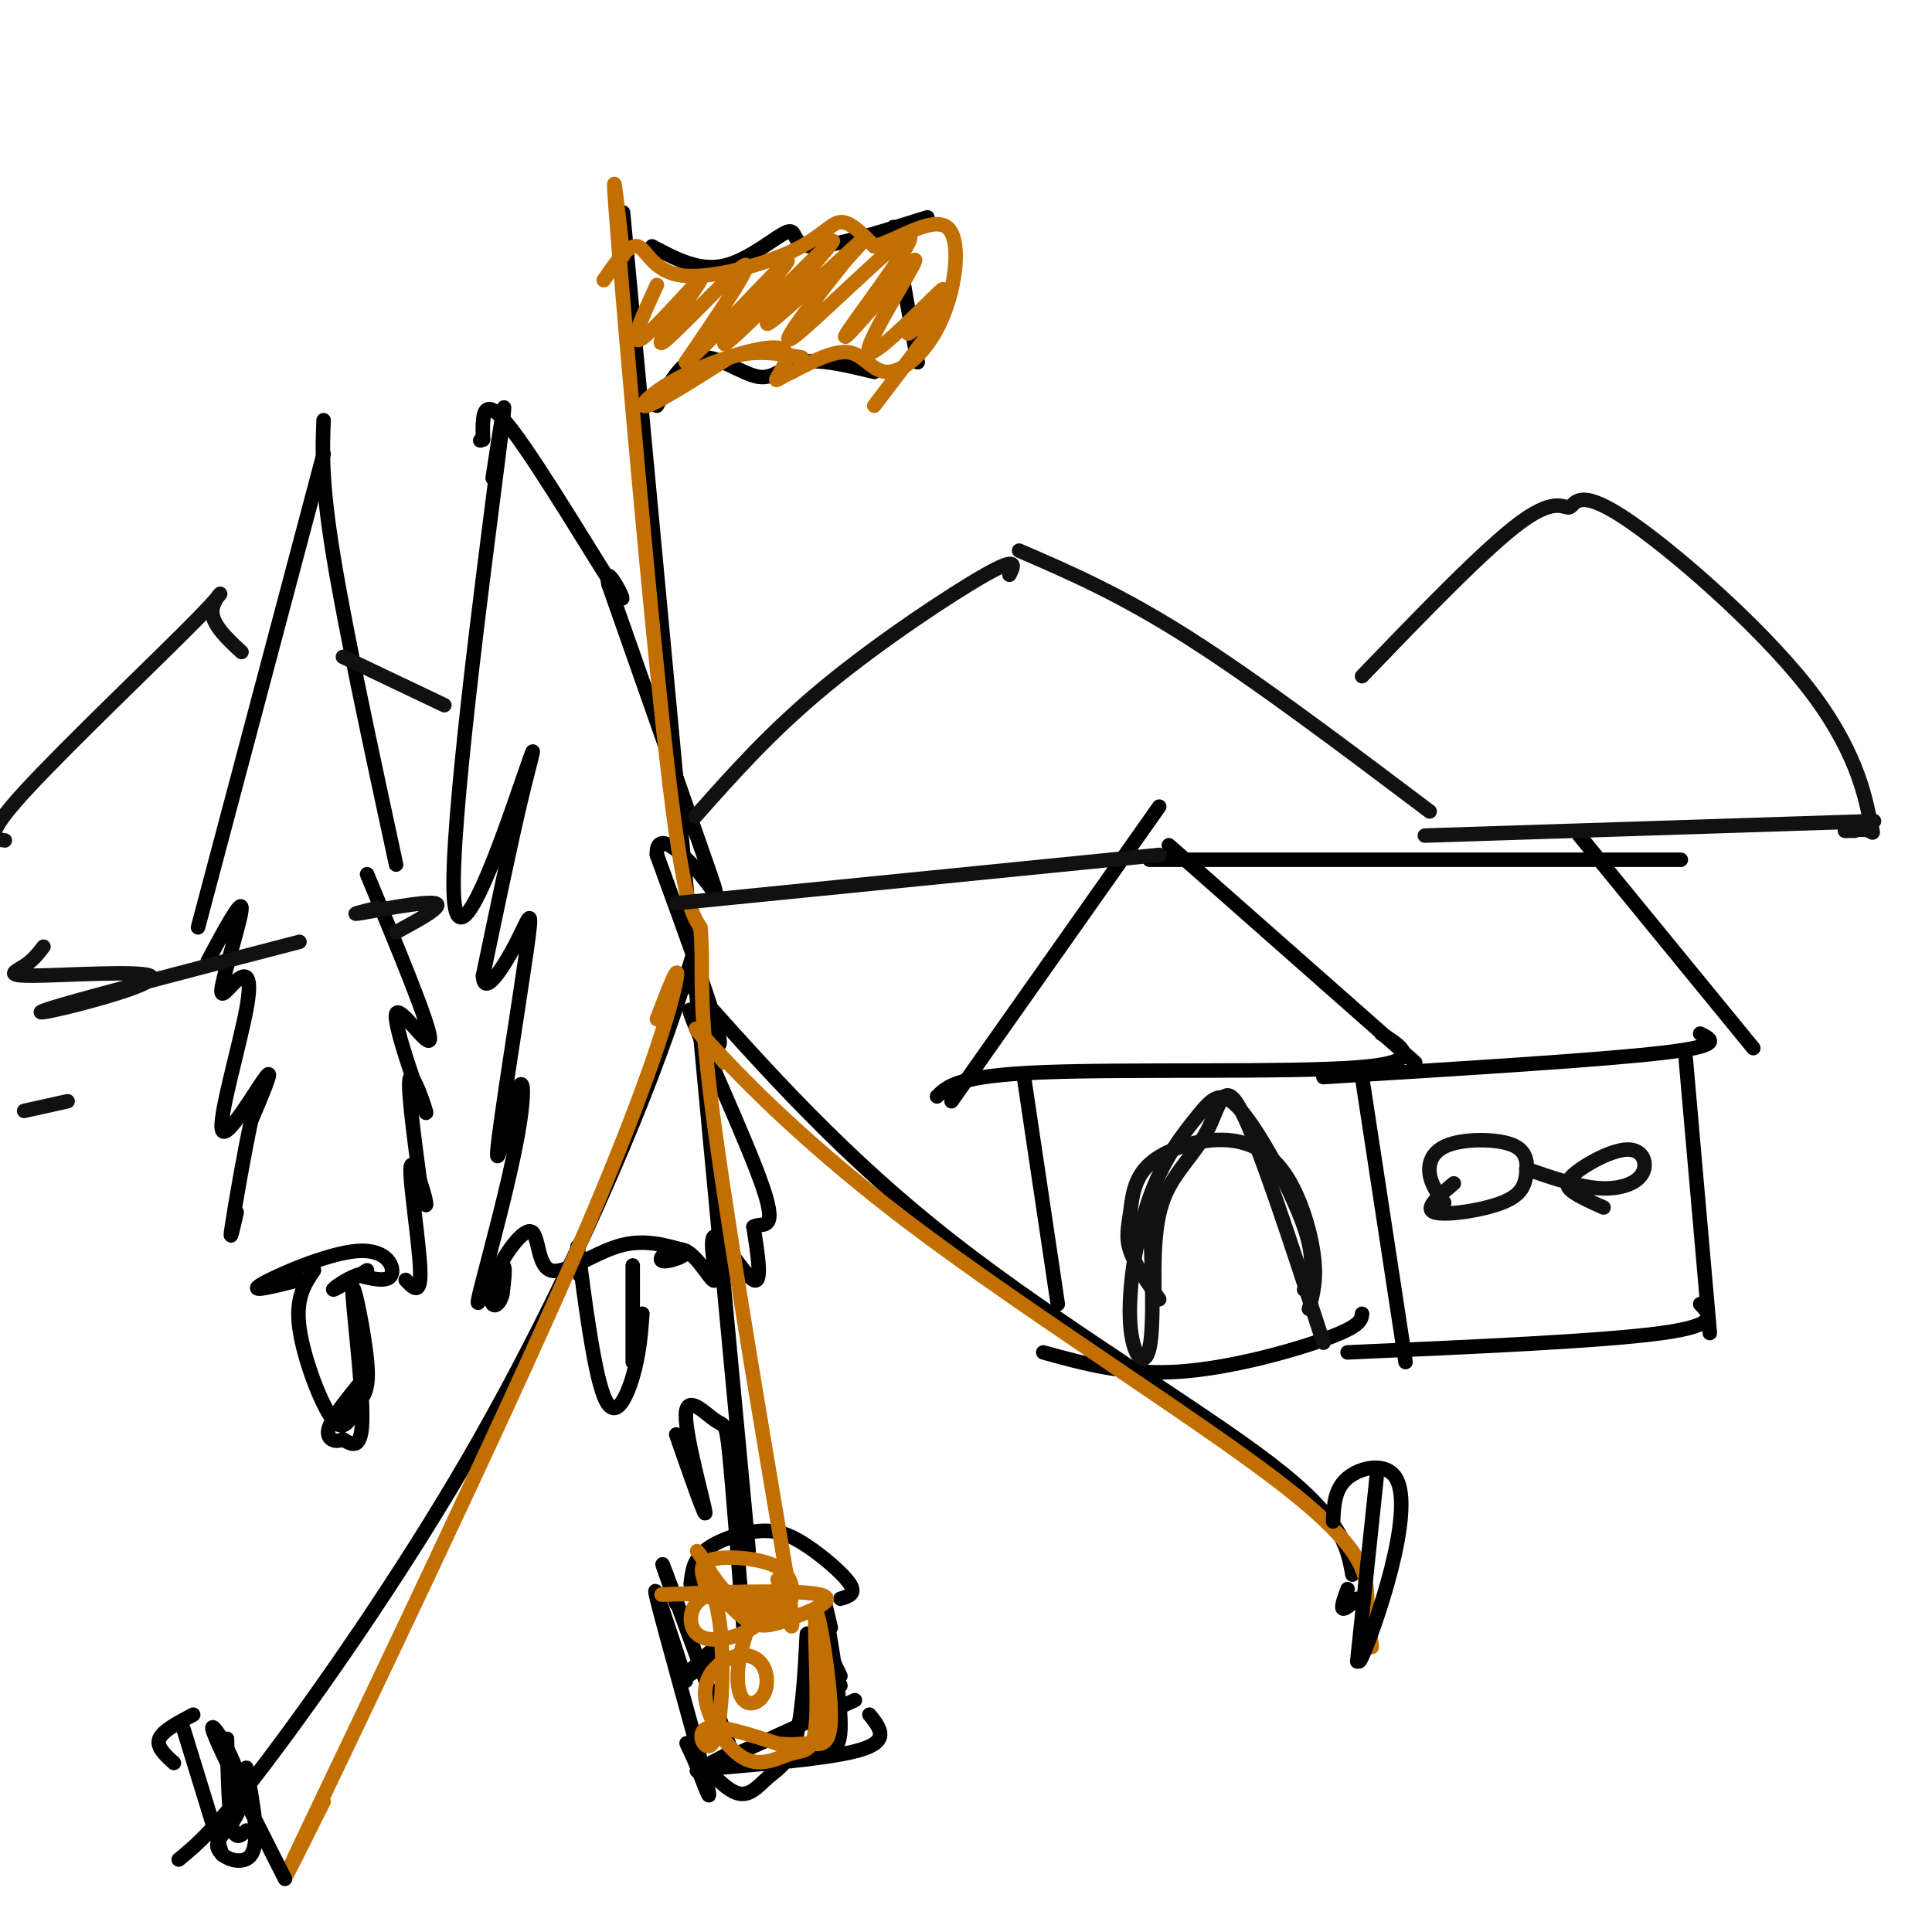 <svg viewBox='0 0 400 400' version='1.1' xmlns='http://www.w3.org/2000/svg' xmlns:xlink='http://www.w3.org/1999/xlink'><g fill='none' stroke='#000000' stroke-width='3' stroke-linecap='round' stroke-linejoin='round'><path d='M129,44c0.000,0.000 26.000,277.000 26,277'/><path d='M135,51c4.875,2.607 9.750,5.214 15,4c5.250,-1.214 10.875,-6.250 13,-7c2.125,-0.750 0.750,2.786 5,3c4.250,0.214 14.125,-2.893 24,-6'/><path d='M136,84c2.625,-4.780 5.250,-9.560 9,-10c3.750,-0.440 8.625,3.458 12,4c3.375,0.542 5.250,-2.274 9,-3c3.750,-0.726 9.375,0.637 15,2'/><path d='M185,47c0.000,0.000 5.000,28.000 5,28'/><path d='M144,196c-3.327,10.661 -6.655,21.321 -14,39c-7.345,17.679 -18.708,42.375 -33,67c-14.292,24.625 -31.512,49.179 -42,63c-10.488,13.821 -14.244,16.911 -18,20'/><path d='M143,204c15.844,17.778 31.689,35.556 54,53c22.311,17.444 51.089,34.556 66,46c14.911,11.444 15.956,17.222 17,23'/><path d='M143,328c0.250,-2.474 0.501,-4.947 3,-7c2.499,-2.053 7.247,-3.684 11,-4c3.753,-0.316 6.510,0.684 10,3c3.490,2.316 7.711,5.947 9,8c1.289,2.053 -0.356,2.526 -2,3'/><path d='M140,332c-2.000,-5.667 -4.000,-11.333 -2,-6c2.000,5.333 8.000,21.667 14,38'/><path d='M149,366c12.417,-1.083 24.833,-2.167 30,-4c5.167,-1.833 3.083,-4.417 1,-7'/><path d='M172,337c-0.889,-3.867 -1.778,-7.733 -1,-3c0.778,4.733 3.222,18.067 3,24c-0.222,5.933 -3.111,4.467 -6,3'/><path d='M142,348c-3.705,-11.421 -7.409,-22.842 -6,-17c1.409,5.842 7.932,28.947 10,37c2.068,8.053 -0.319,1.053 -2,-3c-1.681,-4.053 -2.657,-5.158 -1,-3c1.657,2.158 5.947,7.581 9,9c3.053,1.419 4.870,-1.166 7,-3c2.130,-1.834 4.573,-2.917 6,-9c1.427,-6.083 1.836,-17.167 2,-20c0.164,-2.833 0.082,2.583 0,8'/><path d='M167,347c0.578,4.356 2.022,11.244 2,14c-0.022,2.756 -1.511,1.378 -3,0'/><path d='M140,297c3.152,9.061 6.303,18.121 6,16c-0.303,-2.121 -4.061,-15.424 -4,-20c0.061,-4.576 3.939,-0.424 6,1c2.061,1.424 2.303,0.121 3,7c0.697,6.879 1.848,21.939 3,37'/><path d='M147,342c-2.500,2.333 -5.000,4.667 -5,5c0.000,0.333 2.500,-1.333 5,-3'/><path d='M151,363c-4.667,2.417 -9.333,4.833 -5,3c4.333,-1.833 17.667,-7.917 31,-14'/><path d='M174,347c-1.500,-3.167 -3.000,-6.333 -3,-6c0.000,0.333 1.500,4.167 3,8'/><path d='M240,167c0.000,0.000 -43.000,61.000 -43,61'/><path d='M194,227c2.178,-2.156 4.356,-4.311 22,-5c17.644,-0.689 50.756,0.089 65,-1c14.244,-1.089 9.622,-4.044 5,-7'/><path d='M242,175c0.000,0.000 51.000,45.000 51,45'/><path d='M238,178c0.000,0.000 110.000,0.000 110,0'/><path d='M327,173c0.000,0.000 36.000,44.000 36,44'/><path d='M274,223c28.500,-1.750 57.000,-3.500 70,-5c13.000,-1.500 10.500,-2.750 8,-4'/><path d='M212,223c0.000,0.000 7.000,47.000 7,47'/><path d='M216,280c8.533,2.356 17.067,4.711 28,4c10.933,-0.711 24.267,-4.489 31,-7c6.733,-2.511 6.867,-3.756 7,-5'/><path d='M279,222c0.000,0.000 1.000,0.000 1,0'/><path d='M282,223c0.000,0.000 9.000,59.000 9,59'/><path d='M279,280c26.417,-1.167 52.833,-2.333 65,-4c12.167,-1.667 10.083,-3.833 8,-6'/><path d='M349,219c0.000,0.000 5.000,57.000 5,57'/><path d='M67,94c0.000,0.000 -26.000,98.000 -26,98'/><path d='M67,87c-0.250,6.333 -0.500,12.667 2,28c2.500,15.333 7.750,39.667 13,64'/><path d='M43,199c3.470,-6.479 6.940,-12.957 7,-11c0.060,1.957 -3.290,12.350 -4,16c-0.710,3.650 1.218,0.558 3,-1c1.782,-1.558 3.416,-1.583 2,6c-1.416,7.583 -5.881,22.772 -5,25c0.881,2.228 7.109,-8.506 9,-11c1.891,-2.494 -0.554,3.253 -3,9'/><path d='M52,232c-1.400,6.422 -3.400,17.978 -4,22c-0.600,4.022 0.200,0.511 1,-3'/><path d='M76,181c6.496,15.633 12.992,31.266 13,34c0.008,2.734 -6.472,-7.432 -7,-5c-0.528,2.432 4.896,17.463 6,20c1.104,2.537 -2.113,-7.418 -3,-7c-0.887,0.418 0.557,11.209 2,22'/><path d='M87,245c0.759,4.775 1.657,5.713 1,3c-0.657,-2.713 -2.869,-9.077 -3,-6c-0.131,3.077 1.820,15.593 2,21c0.180,5.407 -1.410,3.703 -3,2'/><path d='M62,265c-5.393,1.363 -10.786,2.726 -8,1c2.786,-1.726 13.750,-6.542 20,-7c6.250,-0.458 7.786,3.440 7,5c-0.786,1.560 -3.893,0.780 -7,0'/><path d='M74,264c-2.511,0.844 -5.289,2.956 -5,3c0.289,0.044 3.644,-1.978 7,-4'/><path d='M65,263c-1.933,2.855 -3.867,5.711 -3,12c0.867,6.289 4.533,16.013 7,19c2.467,2.987 3.733,-0.763 5,-3c1.267,-2.237 2.536,-2.960 2,-9c-0.536,-6.040 -2.875,-17.395 -3,-15c-0.125,2.395 1.964,18.542 2,26c0.036,7.458 -1.982,6.229 -4,5'/><path d='M71,298c-1.556,0.733 -3.444,0.067 -3,-2c0.444,-2.067 3.222,-5.533 6,-9'/><path d='M102,99c1.853,-12.152 3.707,-24.303 1,-3c-2.707,21.303 -9.973,76.061 -9,90c0.973,13.939 10.185,-12.939 14,-24c3.815,-11.061 2.233,-6.303 0,3c-2.233,9.303 -5.116,23.152 -8,37'/><path d='M100,202c0.114,4.739 4.398,-1.913 7,-7c2.602,-5.087 3.523,-8.608 2,2c-1.523,10.608 -5.490,35.346 -6,41c-0.510,5.654 2.439,-7.776 4,-12c1.561,-4.224 1.736,0.758 0,10c-1.736,9.242 -5.383,22.745 -7,29c-1.617,6.255 -1.205,5.261 0,3c1.205,-2.261 3.201,-5.789 4,-6c0.799,-0.211 0.399,2.894 0,6'/><path d='M104,268c-0.404,1.635 -1.416,2.723 -2,2c-0.584,-0.723 -0.742,-3.257 1,-7c1.742,-3.743 5.385,-8.694 7,-8c1.615,0.694 1.204,7.033 4,8c2.796,0.967 8.799,-3.438 14,-5c5.201,-1.562 9.601,-0.281 14,1'/><path d='M142,259c0.837,0.879 -4.072,2.575 -5,2c-0.928,-0.575 2.124,-3.422 5,-2c2.876,1.422 5.575,7.113 6,6c0.425,-1.113 -1.424,-9.030 0,-9c1.424,0.030 6.121,8.009 8,9c1.879,0.991 0.939,-5.004 0,-11'/><path d='M156,254c1.499,-1.112 5.247,1.609 2,-8c-3.247,-9.609 -13.490,-31.549 -15,-36c-1.510,-4.451 5.711,8.585 6,6c0.289,-2.585 -6.356,-20.793 -13,-39'/><path d='M136,177c-0.274,-5.631 5.542,-0.208 9,4c3.458,4.208 4.560,7.202 1,-3c-3.560,-10.202 -11.780,-33.601 -20,-57'/><path d='M126,121c-1.405,-6.321 5.083,6.375 2,2c-3.083,-4.375 -15.738,-25.821 -22,-34c-6.262,-8.179 -6.131,-3.089 -6,2'/><path d='M100,91c-1.000,0.333 -0.500,0.167 0,0'/><path d='M120,264c-0.399,-4.476 -0.798,-8.952 0,-3c0.798,5.952 2.792,22.333 5,28c2.208,5.667 4.631,0.619 6,-4c1.369,-4.619 1.685,-8.810 2,-13'/><path d='M131,262c0.000,0.000 0.000,20.000 0,20'/></g>
<g fill='none' stroke='#C26F01' stroke-width='3' stroke-linecap='round' stroke-linejoin='round'><path d='M129,53c-1.378,-12.378 -2.756,-24.756 -1,-3c1.756,21.756 6.644,77.644 10,107c3.356,29.356 5.178,32.178 7,35'/><path d='M145,192c0.822,8.511 -0.622,12.289 2,34c2.622,21.711 9.311,61.356 16,101'/><path d='M163,327c2.333,16.833 0.167,8.417 -2,0'/><path d='M125,58c2.568,-3.734 5.136,-7.467 7,-7c1.864,0.467 3.026,5.136 9,6c5.974,0.864 16.762,-2.075 23,-5c6.238,-2.925 7.925,-5.836 10,-6c2.075,-0.164 4.537,2.418 7,5'/><path d='M181,51c4.386,-1.086 11.852,-6.302 15,-4c3.148,2.302 1.978,12.122 -1,19c-2.978,6.878 -7.763,10.813 -11,11c-3.237,0.187 -4.925,-3.375 -8,-4c-3.075,-0.625 -7.538,1.688 -12,4'/><path d='M164,77c-2.816,1.273 -3.857,2.454 -3,1c0.857,-1.454 3.611,-5.544 0,-6c-3.611,-0.456 -13.588,2.724 -20,6c-6.412,3.276 -9.261,6.650 -7,6c2.261,-0.650 9.630,-5.325 17,-10'/><path d='M151,74c5.333,-1.667 10.167,-0.833 15,0'/><path d='M136,59c-3.024,6.561 -6.048,13.123 -3,11c3.048,-2.123 12.167,-12.930 12,-12c-0.167,0.930 -9.622,13.596 -8,13c1.622,-0.596 14.321,-14.456 17,-16c2.679,-1.544 -4.660,9.228 -12,20'/><path d='M142,75c3.934,-2.924 19.769,-20.235 21,-21c1.231,-0.765 -12.141,15.015 -13,17c-0.859,1.985 10.795,-9.824 17,-16c6.205,-6.176 6.962,-6.717 3,-2c-3.962,4.717 -12.644,14.693 -11,14c1.644,-0.693 13.612,-12.055 18,-16c4.388,-3.945 1.194,-0.472 -2,3'/><path d='M175,54c-4.469,5.686 -14.641,18.400 -11,16c3.641,-2.400 21.096,-19.915 24,-21c2.904,-1.085 -8.742,14.262 -12,19c-3.258,4.738 1.871,-1.131 7,-7'/><path d='M183,61c3.275,-3.797 7.963,-9.788 6,-6c-1.963,3.788 -10.576,17.355 -9,18c1.576,0.645 13.340,-11.631 15,-13c1.660,-1.369 -6.784,8.170 -7,9c-0.216,0.830 7.795,-7.049 8,-6c0.205,1.049 -7.398,11.024 -15,21'/><path d='M143,330c-4.642,0.130 -9.283,0.260 -3,0c6.283,-0.260 23.492,-0.911 29,0c5.508,0.911 -0.684,3.384 -5,5c-4.316,1.616 -6.754,2.377 -10,0c-3.246,-2.377 -7.298,-7.891 -8,-9c-0.702,-1.109 1.946,2.187 3,10c1.054,7.813 0.515,20.142 -1,24c-1.515,3.858 -4.004,-0.755 -2,-2c2.004,-1.245 8.502,0.877 15,3'/><path d='M161,361c3.611,0.398 5.138,-0.108 7,0c1.862,0.108 4.057,0.828 4,-6c-0.057,-6.828 -2.368,-21.205 -3,-21c-0.632,0.205 0.415,14.992 0,22c-0.415,7.008 -2.293,6.238 -5,7c-2.707,0.762 -6.242,3.058 -10,1c-3.758,-2.058 -7.738,-8.469 -8,-13c-0.262,-4.531 3.195,-7.181 6,-8c2.805,-0.819 4.959,0.195 6,2c1.041,1.805 0.970,4.401 0,6c-0.970,1.599 -2.838,2.200 -4,1c-1.162,-1.200 -1.618,-4.200 -1,-8c0.618,-3.800 2.309,-8.400 4,-13'/><path d='M157,331c1.504,-2.109 3.263,-0.881 3,1c-0.263,1.881 -2.548,4.415 -6,6c-3.452,1.585 -8.072,2.222 -10,0c-1.928,-2.222 -1.166,-7.304 4,-8c5.166,-0.696 14.735,2.993 15,4c0.265,1.007 -8.776,-0.667 -13,-2c-4.224,-1.333 -3.633,-2.325 -4,-4c-0.367,-1.675 -1.692,-4.033 1,-5c2.692,-0.967 9.401,-0.544 13,1c3.599,1.544 4.088,4.208 4,6c-0.088,1.792 -0.755,2.713 -3,3c-2.245,0.287 -6.070,-0.061 -9,-2c-2.930,-1.939 -4.965,-5.470 -7,-9'/><path d='M145,322c-1.167,-1.500 -0.583,-0.750 0,0'/><path d='M136,211c2.446,-6.357 4.893,-12.714 4,-8c-0.893,4.714 -5.125,20.500 -21,57c-15.875,36.500 -43.393,93.714 -54,116c-10.607,22.286 -4.304,9.643 2,-3'/><path d='M150,220c-4.255,-4.946 -8.510,-9.892 -4,-5c4.510,4.892 17.786,19.620 42,38c24.214,18.380 59.365,40.410 77,54c17.635,13.590 17.753,18.740 18,23c0.247,4.260 0.624,7.630 1,11'/></g>
<g fill='none' stroke='#111111' stroke-width='3' stroke-linecap='round' stroke-linejoin='round'><path d='M144,169c7.844,-8.844 15.689,-17.689 27,-27c11.311,-9.311 26.089,-19.089 33,-23c6.911,-3.911 5.956,-1.956 5,0'/><path d='M211,114c10.417,4.500 20.833,9.000 35,18c14.167,9.000 32.083,22.500 50,36'/><path d='M282,140c12.868,-13.352 25.735,-26.704 33,-32c7.265,-5.296 8.927,-2.537 10,-3c1.073,-0.463 1.555,-4.149 11,2c9.445,6.149 27.851,22.133 38,35c10.149,12.867 12.040,22.618 13,27c0.960,4.382 0.989,3.395 0,3c-0.989,-0.395 -2.994,-0.197 -5,0'/><path d='M140,187c0.000,0.000 100.000,-10.000 100,-10'/><path d='M295,173c0.000,0.000 93.000,-3.000 93,-3'/><path d='M384,172c0.000,0.000 -2.000,0.000 -2,0'/><path d='M92,146c0.000,0.000 -21.000,-10.000 -21,-10'/><path d='M50,135c-3.244,-3.018 -6.488,-6.036 -6,-9c0.488,-2.964 4.708,-5.875 -3,2c-7.708,7.875 -27.345,26.536 -36,36c-8.655,9.464 -6.327,9.732 -4,10'/><path d='M9,196c-1.094,1.421 -2.189,2.842 -4,4c-1.811,1.158 -4.339,2.053 2,2c6.339,-0.053 21.544,-1.056 24,0c2.456,1.056 -7.839,4.169 -15,6c-7.161,1.831 -11.189,2.380 -3,0c8.189,-2.380 28.594,-7.690 49,-13'/><path d='M78,188c-3.111,0.778 -6.222,1.556 -3,1c3.222,-0.556 12.778,-2.444 15,-2c2.222,0.444 -2.889,3.222 -8,6'/><path d='M14,228c0.000,0.000 -9.000,2.000 -9,2'/><path d='M239,268c-0.065,-7.274 -0.131,-14.548 2,-20c2.131,-5.452 6.458,-9.083 9,-14c2.542,-4.917 3.298,-11.119 7,-4c3.702,7.119 10.351,27.560 17,48'/><path d='M299,249c-1.353,-1.894 -2.707,-3.788 -3,-6c-0.293,-2.212 0.473,-4.742 4,-6c3.527,-1.258 9.815,-1.243 13,0c3.185,1.243 3.266,3.715 3,6c-0.266,2.285 -0.879,4.385 -5,6c-4.121,1.615 -11.749,2.747 -14,2c-2.251,-0.747 0.874,-3.374 4,-6'/><path d='M332,250c-2.239,-0.999 -4.479,-1.998 -6,-3c-1.521,-1.002 -2.325,-2.006 0,-4c2.325,-1.994 7.778,-4.978 11,-5c3.222,-0.022 4.214,2.917 3,5c-1.214,2.083 -4.632,3.309 -9,3c-4.368,-0.309 -9.684,-2.155 -15,-4'/><path d='M238,250c0.505,12.158 1.010,24.316 0,29c-1.010,4.684 -3.536,1.895 -4,-5c-0.464,-6.895 1.135,-17.894 4,-26c2.865,-8.106 6.995,-13.317 10,-17c3.005,-3.683 4.886,-5.838 9,-1c4.114,4.838 10.461,16.668 13,24c2.539,7.332 1.269,10.166 0,13'/><path d='M271,271c0.822,-2.959 1.643,-5.917 1,-11c-0.643,-5.083 -2.751,-12.289 -6,-17c-3.249,-4.711 -7.638,-6.925 -13,-7c-5.362,-0.075 -11.695,1.990 -15,5c-3.305,3.010 -3.582,6.964 -4,10c-0.418,3.036 -0.977,5.153 0,8c0.977,2.847 3.488,6.423 6,10'/></g>
<g fill='none' stroke='#000000' stroke-width='3' stroke-linecap='round' stroke-linejoin='round'><path d='M38,358c0.000,0.000 8.000,26.000 8,26'/><path d='M36,365c-1.833,-1.667 -3.667,-3.333 -3,-5c0.667,-1.667 3.833,-3.333 7,-5'/><path d='M47,360c0.167,7.417 0.333,14.833 1,18c0.667,3.167 1.833,2.083 3,1'/><path d='M51,366c1.439,7.654 2.877,15.308 1,18c-1.877,2.692 -7.070,0.423 -7,-2c0.070,-2.423 5.404,-4.998 5,-11c-0.404,-6.002 -6.544,-15.429 -6,-13c0.544,2.429 7.772,16.715 15,31'/><path d='M285,306c0.000,0.000 -4.000,38.000 -4,38'/><path d='M276,315c0.153,-3.376 0.306,-6.753 3,-9c2.694,-2.247 7.928,-3.365 10,0c2.072,3.365 0.981,11.214 -1,19c-1.981,7.786 -4.852,15.510 -6,18c-1.148,2.490 -0.574,-0.255 0,-3'/><path d='M281,331c-1.333,1.167 -2.667,2.333 -3,2c-0.333,-0.333 0.333,-2.167 1,-4'/></g>
</svg>
